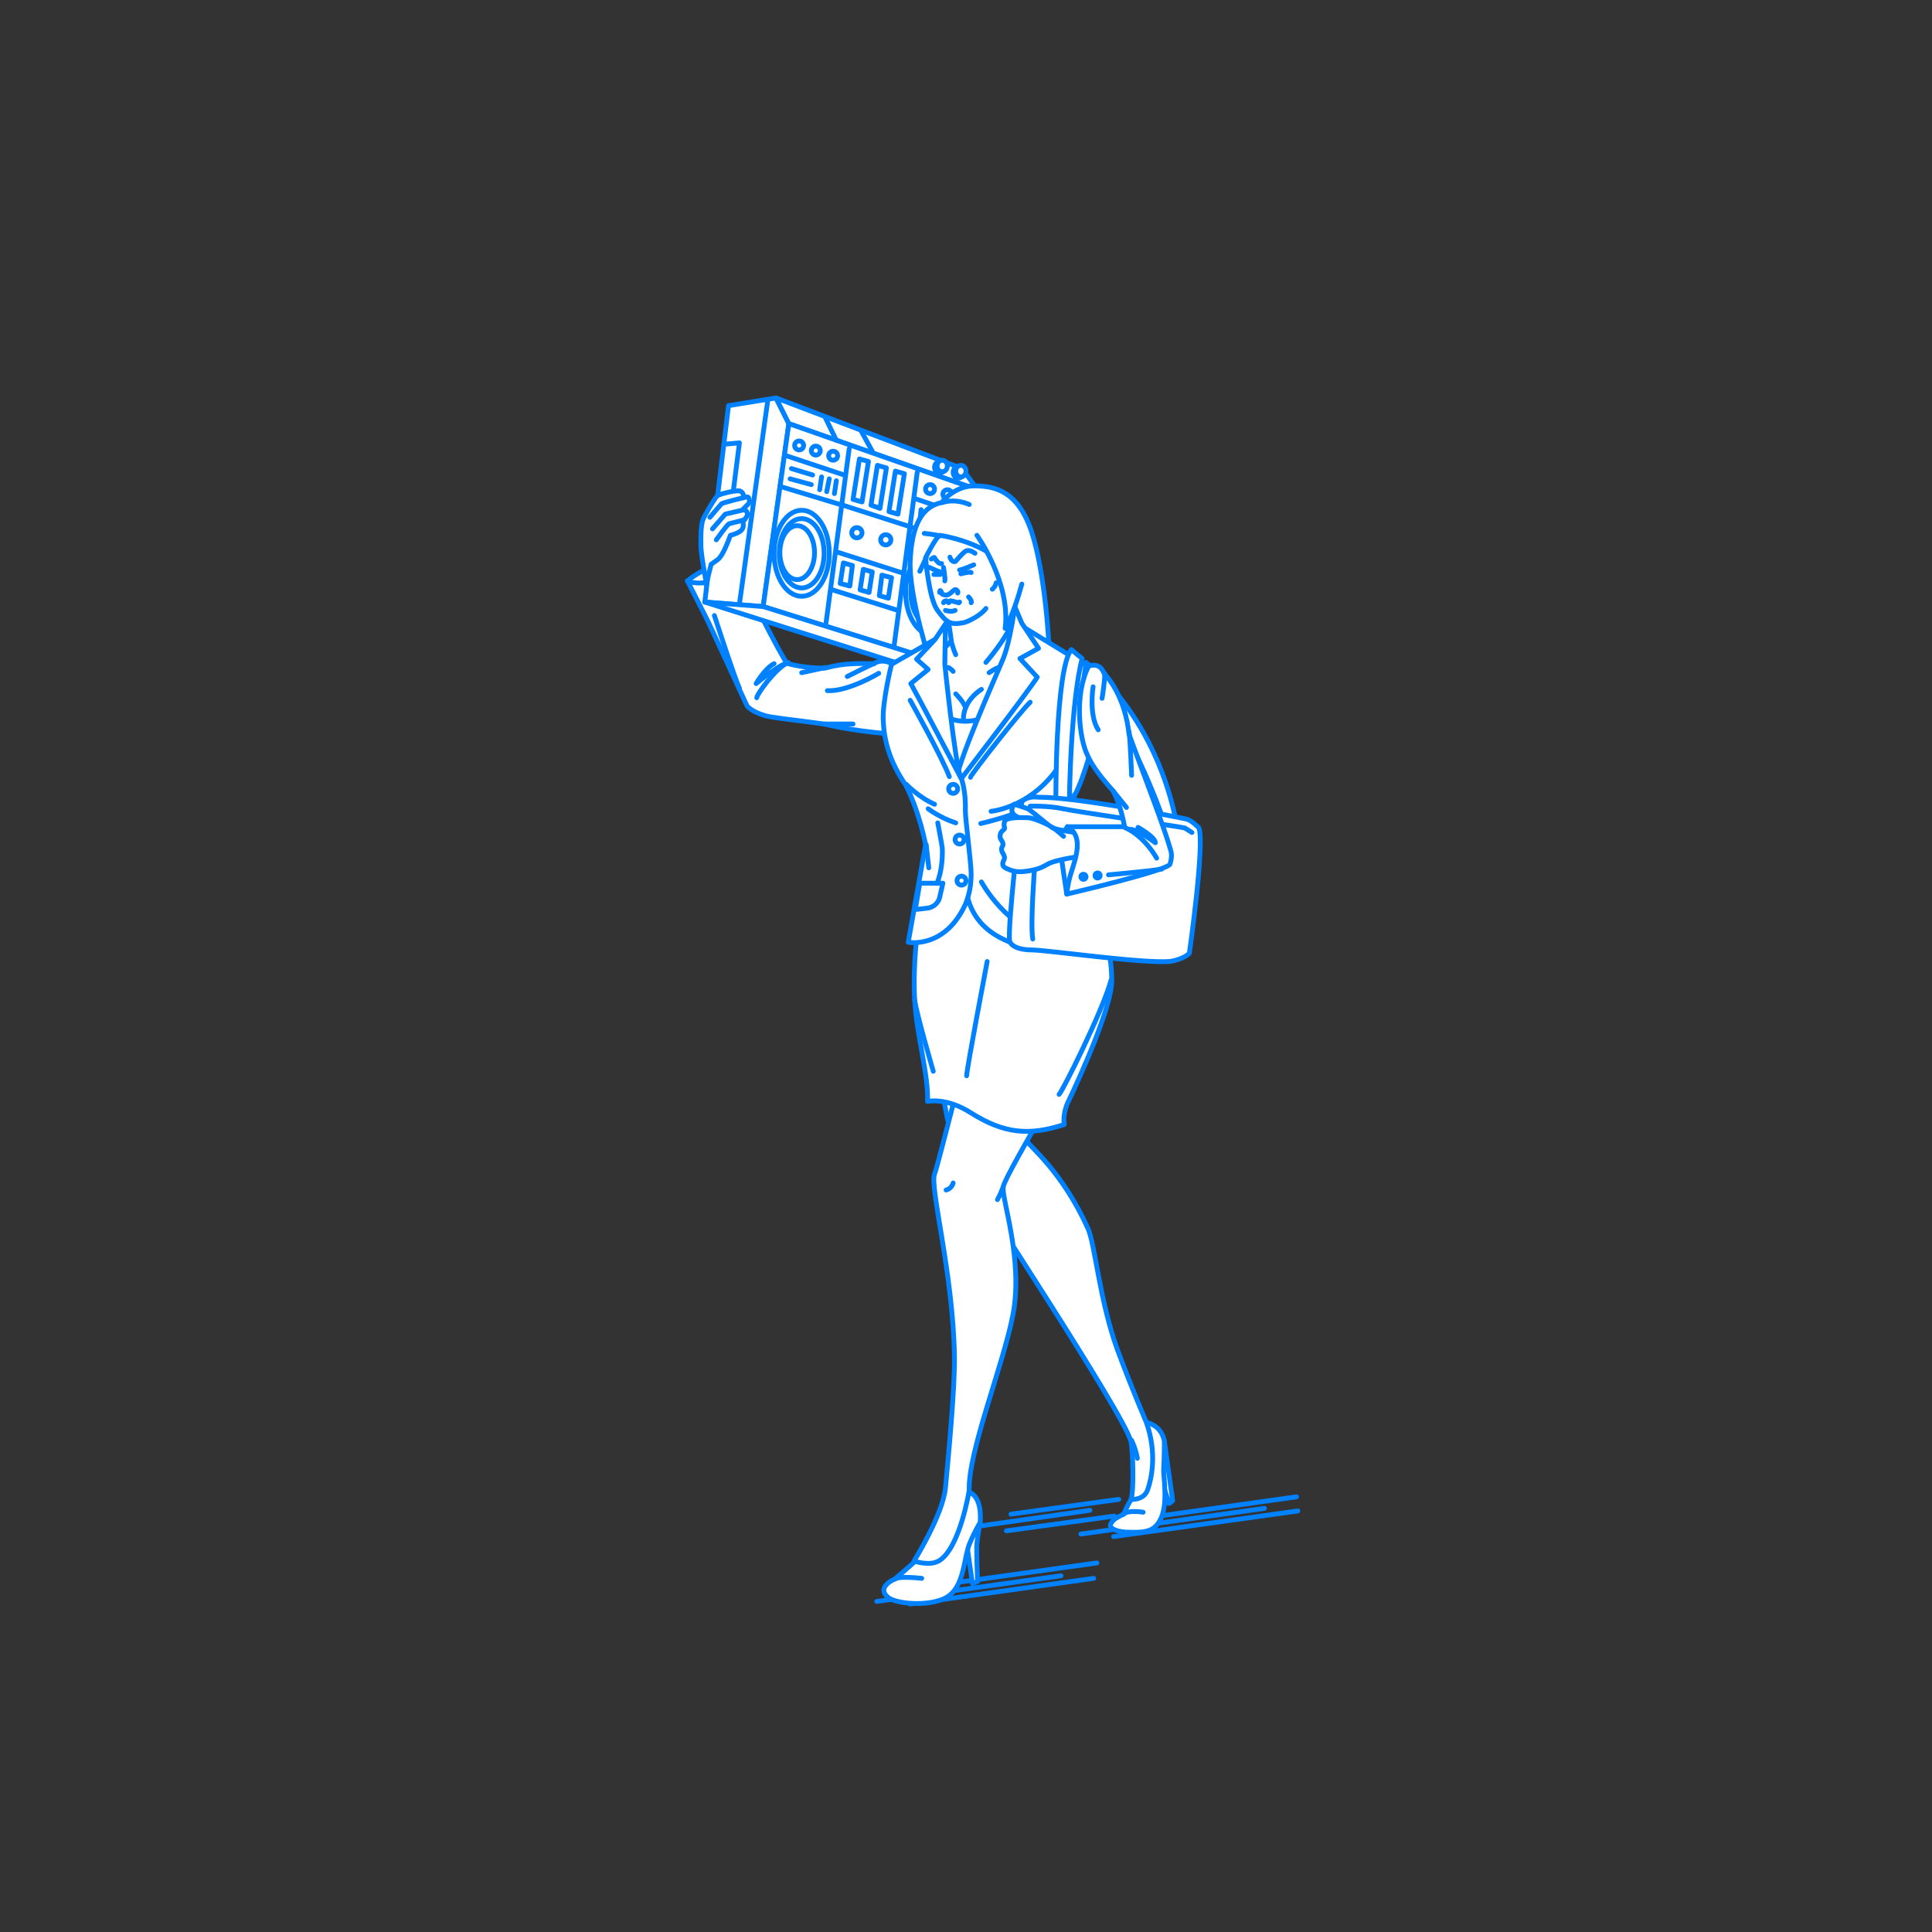 <?xml version="1.0" encoding="utf-8"?>
<!-- Generator: Adobe Illustrator 22.0.1, SVG Export Plug-In . SVG Version: 6.00 Build 0)  -->
<svg version="1.1" id="レイヤー_1" xmlns="http://www.w3.org/2000/svg" xmlns:xlink="http://www.w3.org/1999/xlink" x="0px"
	 y="0px" viewBox="0 0 301 301" style="enable-background:new 0 0 301 301;" xml:space="preserve">
<rect x="0" y="0" width="301" height="301" fill="#333333" stroke="none"/>
<style type="text/css">
	.st0{fill:none;}
	.st1{fill:none;stroke:#0081FF;stroke-width:0.75;stroke-linecap:round;stroke-linejoin:round;stroke-miterlimit:10;}
	.st2{fill:#FFFFFF;stroke:#0081FF;stroke-width:0.75;stroke-linecap:round;stroke-linejoin:round;stroke-miterlimit:10;}
</style>
<g id="guide">
</g>
<rect x="0" y="1" class="st0" width="300" height="300"/>
<g>
	<line class="st1" x1="141.8" y1="249.9" x2="170.4" y2="245.9"/>
	<line class="st1" x1="136.6" y1="249.5" x2="165.3" y2="245.5"/>
	<line class="st1" x1="142.2" y1="247.5" x2="170.9" y2="243.5"/>
	<line class="st1" x1="173.5" y1="239.4" x2="202.2" y2="235.4"/>
	<line class="st1" x1="168.4" y1="239" x2="197" y2="235"/>
	<line class="st1" x1="173.4" y1="237.2" x2="202" y2="233.2"/>
	<g>
		<line class="st1" x1="156.8" y1="238.5" x2="173.6" y2="236.2"/>
		<line class="st1" x1="153" y1="237.7" x2="169.8" y2="235.3"/>
		<line class="st1" x1="157.5" y1="235.9" x2="174.3" y2="233.6"/>
	</g>
	<g>
		<g>
			<g>
				<path class="st2" d="M181.4,224.5l1.3,9.3c0,0-0.6,0.6-0.6,0.4s-2.2-6.7-2.1-6.9C180,227.2,181.4,224.5,181.4,224.5z"/>
				<path class="st2" d="M176.3,233.5c0,0-0.9,1.4-1.2,2.4c-0.9,0.4-1.9,0.9-2.1,1.7c-0.1,0.4,0.7,1,2.4,1.1c2.9,0.1,4.3,0,5.3-1.8
					c1.4-2.4,0.5-7,0.6-8.1c0.1-1.6,0.1-4.2,0.1-4.2s-0.2-2.4-2.8-3C178.6,221.5,177.3,232.3,176.3,233.5z"/>
				<path class="st2" d="M145.2,153c0,0,0.8,21.1,4.8,28.8c1.1,2.2,25.3,38.7,26.2,42.8c0.3,1.3,0.5,7.7,0,9c0,0,2,0.2,2.6-1.5
					s1.5-5.7-0.2-10.5c0,0-2.2-5.1-4.5-11.3c-2.8-7.7-3.5-16.5-4.6-18.9c-4-8.9-9.2-12.9-9.4-13.5c-0.2-0.6-1.3-22.4-2-24.3
					C157.5,151.6,150,146.9,145.2,153z"/>
			</g>
			<path class="st2" d="M178.1,235.6c0,0-2.3-0.4-3.1,0.3"/>
			<path class="st1" d="M177.2,227.2c0,0-0.2-1.3-0.9-2.8"/>
		</g>
		<g>
			<g>
				<path class="st2" d="M107.1,90.5c0,0,4.3-3.7,8.1-2.4c0,0,2.3,4.5,0.4,5.6C113.6,94.8,109.3,92.7,107.1,90.5z"/>
				<path class="st2" d="M113.6,82.5c0,0,0.9,2.6,0.5,3.8c-0.4,1.2-1.3,3.4-1.3,3.4l1,4.9l-2.9,0.6L110,91
					C110,91,111.5,83.8,113.6,82.5z"/>
				<path class="st2" d="M107.1,90.5l3.2,6.3l6.1,13.2c0,0,0.7,0.9,2.8,1.5c0.9,0.3,4.9,0.7,9.2,1.3c5.4,1.3,11.2,1.6,11.2,1.6
					s1.8-6-0.7-11c0,0-1.3-0.9-2.8,0c-2.1,0-4.3-0.2-7.6,0.7c-3,0-5.6-0.6-5.9-0.8c-0.6-0.5-7.8-14.5-7.6-15.1c0,0,0.5,0-2.4,1.6
					C109.3,91.6,107.1,90.5,107.1,90.5z"/>
				<path class="st2" d="M117.9,108.7c0-0.5,2.9-4.6,4.9-5.5"/>
				<path class="st1" d="M122.7,103.3c-1.3,0.2-4.9,3.2-4.9,3.2s1.3-2.3,2.8-3.1"/>
				<path class="st1" d="M136.9,104.9c0,0-4.8,2.9-8,2.7"/>
				<path class="st2" d="M111.3,95.9c0,0,3.2,9.9,3.9,11.3"/>
			</g>
			<g>
				<g>
					<polygon class="st2" points="113.5,63.2 120.9,62 122.9,66 118.9,94.5 109.8,93.8 					"/>
					<polygon class="st2" points="120.9,62 149.9,73 152.3,76.3 122.9,66 					"/>
					<polygon class="st2" points="152.3,76.3 148.9,103.9 118.9,94.5 122.9,66 					"/>
					<polygon class="st2" points="109.8,93.8 118.9,94.5 148.9,103.9 139.8,103.3 					"/>
				</g>
				<line class="st1" x1="132.3" y1="69.9" x2="128.7" y2="97"/>
				<line class="st1" x1="142.9" y1="73.6" x2="139.3" y2="100.6"/>
				<line class="st1" x1="128.6" y1="65.1" x2="130.3" y2="68.6"/>
				<line class="st1" x1="134.2" y1="67.2" x2="136" y2="70.5"/>
				<line class="st1" x1="131.3" y1="78.7" x2="141.6" y2="82"/>
				<line class="st1" x1="130.4" y1="86" x2="140.7" y2="89.3"/>
				<polygon class="st1" points="134.3,78.2 132.9,77.8 133.9,71.5 135.3,71.9 				"/>
				<polygon class="st1" points="137.1,79.2 135.7,78.7 136.7,72.5 138.1,72.9 				"/>
				<polygon class="st1" points="132.4,91.3 130.9,90.9 131.4,87.7 132.8,88.1 				"/>
				<polygon class="st1" points="135.4,92.3 134,91.9 134.5,88.7 135.9,89.1 				"/>
				<polygon class="st1" points="138.4,93.2 137,92.8 137.4,89.6 138.9,90 				"/>
				<polygon class="st1" points="139.9,80.1 138.5,79.7 139.5,73.4 140.9,73.8 				"/>
				<circle class="st1" cx="133.5" cy="83" r="0.8"/>
				<circle class="st1" cx="138" cy="84.1" r="0.8"/>
				<line class="st1" x1="129.7" y1="91.9" x2="139.9" y2="95.1"/>
				<line class="st1" x1="121.6" y1="75.8" x2="130.9" y2="78.6"/>
				<line class="st1" x1="141.6" y1="82" x2="151.3" y2="85.2"/>
				<g>
					<ellipse class="st2" cx="124.9" cy="86.2" rx="3.5" ry="5.4"/>
					<ellipse class="st1" cx="124.9" cy="86.2" rx="4.3" ry="6.7"/>
					<ellipse class="st2" cx="124.2" cy="86.1" rx="2.7" ry="4.2"/>
				</g>
				<g>
					<ellipse class="st2" cx="145.4" cy="92.3" rx="3.5" ry="5.4"/>
					<ellipse class="st1" cx="145.4" cy="92.3" rx="4.3" ry="6.7"/>
					<ellipse class="st2" cx="144.7" cy="92.1" rx="2.7" ry="4.2"/>
				</g>
				<g>
					<ellipse class="st2" cx="146.4" cy="72.8" rx="0.8" ry="0.9"/>
					<ellipse class="st2" cx="146.8" cy="72.6" rx="0.8" ry="0.9"/>
				</g>
				<g>
					<ellipse class="st2" cx="149.3" cy="73.6" rx="0.8" ry="0.9"/>
					<ellipse class="st2" cx="149.7" cy="73.4" rx="0.8" ry="0.9"/>
				</g>
				<line class="st1" x1="119.6" y1="62.5" x2="115.2" y2="94.1"/>
				<polyline class="st1" points="112.9,69.2 115.2,69 113.4,83.2 110.8,83.5 				"/>
				<line class="st2" x1="122.5" y1="71" x2="131.5" y2="74"/>
				<g>
					<line class="st2" x1="128" y1="74.3" x2="127.7" y2="76.3"/>
					<line class="st2" x1="129.2" y1="74.6" x2="128.8" y2="76.6"/>
					<line class="st2" x1="130.3" y1="74.9" x2="130" y2="76.9"/>
				</g>
				<line class="st2" x1="123.3" y1="73" x2="126.6" y2="74"/>
				<line class="st2" x1="123.1" y1="74.6" x2="126.4" y2="75.5"/>
				<g>
					<circle class="st2" cx="124.5" cy="69.4" r="0.7"/>
					<circle class="st2" cx="127.1" cy="70.2" r="0.7"/>
					<circle class="st2" cx="129.8" cy="71" r="0.7"/>
				</g>
				<g>
					<circle class="st2" cx="144.9" cy="76.2" r="0.7"/>
					<circle class="st2" cx="147.6" cy="77" r="0.7"/>
					<circle class="st2" cx="150.2" cy="77.9" r="0.7"/>
				</g>
				<line class="st2" x1="142.6" y1="77.7" x2="151.7" y2="80.8"/>
				<line class="st1" x1="143.5" y1="79.4" x2="143.3" y2="81.3"/>
				<line class="st1" x1="144.8" y1="79.8" x2="144.6" y2="81.8"/>
				<line class="st1" x1="146.1" y1="80.2" x2="145.8" y2="82.2"/>
				<line class="st1" x1="147.2" y1="80.9" x2="150.4" y2="81.8"/>
				<line class="st1" x1="147.2" y1="82.3" x2="150.3" y2="83.2"/>
			</g>
			<g>
				<path class="st2" d="M109.2,84.7c0,0-0.1-2.5,0.3-3.7c0.2-0.6,1.8-3.3,2.2-3.7s3.3-1,3.6-0.8c0.7,0.3,0.5,1,0.5,1s0.7-0.2,0.8,0
					c0.1,0.2,0.3,0.7,0,1c-0.2,0.2-0.6,0.6-0.8,0.8c1,0.4,0.7,1.4-0.1,1.8c0,0,0.3,0.9-0.1,1.4c-0.3,0.4-1,0.7-1.8,0.9
					c-0.5,1.3-1.2,3.2-2,3.8s-1,0.7-1,0.7l-0.8,3.2C110.2,91.1,109.1,86.3,109.2,84.7z"/>
				<path class="st1" d="M110.6,80.6c0,0,1.6-1.9,1.8-2.1s3.6-1,3.6-1"/>
				<polyline class="st1" points="111,82.4 113,80.1 116,79.4 				"/>
				<path class="st1" d="M111.6,84.1c0,0,1.7-2.4,2-2.5c0.3-0.1,2.4-0.6,2.4-0.6"/>
			</g>
		</g>
		<g>
			<path class="st2" d="M145,103.4c0,0-3.4-10.3-3.2-16c0.2-3.9,1-8.3,4.9-9.1c0,0,1.9-2.6,5.1-2.6c3.2,0,6.8,0.8,8.9,7.1
				s2.9,17.8,2.8,21.4C163.2,104.4,145,103.4,145,103.4z"/>
			<path class="st1" d="M151,78.6c0,0-2-1-4.2-0.3"/>
		</g>
		<path class="st2" d="M152.7,237.1c0,0-0.4,2.2-0.5,3.4c-0.1,0.9,0.1,5.9,0.1,5.9l-0.8,0.3l-1.2-8.4L152.7,237.1z"/>
		<path class="st2" d="M142.4,243.4c0,0-1.3,1.2-3,2.6c-1.5,0.7-2.4,1.8-1,2.9s7.3,1.5,9.6-0.4s2.2-6.1,3.1-8.1
			c0.7-1.7,1.6-3.2,1.6-3.2s0.5-4.1-1.9-4.8C150.7,232.3,143.4,242.6,142.4,243.4z"/>
		<path class="st2" d="M171.5,158.2c0,0-15,24.9-15.2,26.7c-0.3,1.8,3.2,11.4,1.5,20c-1.5,7.8-7,21.3-6.8,27.3c0,0-1.4,8.8-4.6,10.9
			c-1.5,1-4,0.1-4,0.1s4.5-7.2,4.9-11.4s1.5-15.8,1.4-20.5c-0.2-12.8-3.9-26.4-3.1-28.4s7.1-28.7,8.8-30.2S171.9,147.3,171.5,158.2z
			"/>
		<path class="st2" d="M148.5,184.3c0,0-0.2,0.9-1.1,1.1"/>
		<rect x="145.1" y="108.6" class="st2" width="11.4" height="14.6"/>
		<path class="st2" d="M147.6,95.8c0,0,0.5,3,0.6,4c-0.2,0.4-3.6,3.7-3.6,3.7l1.3,7.2c0,0,4.2,4.3,10.9-0.9l3.5-10.2l-2.8-2.1
			c0,0-0.6-7.1-0.7-7.4C156.9,89.7,147.6,95.8,147.6,95.8z"/>
		<path class="st2" d="M143,144.7c0,0-0.8,5.3-0.5,11s2.2,11.8,2,15.9c0,0,2.9-0.7,6.8,1.8c5.1,3.2,9,3.6,14.5,1.8
			c0,0-0.3-1.6,0.6-3.5c2.1-4.4,6.8-14.9,6.8-18.9c0-8-3.3-8.8-5.8-15.8l-7.8-6.5l-12.3-0.6L143,144.7z"/>
		<path class="st2" d="M148.7,122.7c0,0,1.6,11.3,1.7,14.6c0.2,5,3,8.7,9.3,10.2c5.5,1.3,12.5-1.7,12.5-1.7s-6.1-12.7-6.1-15.8
			c0-1.4,0.4-3.1,1.3-6c1.7-3.3,2.9-8.5,2.9-8.5l-0.7-11.6L158.3,97l-4.6,15.3L148.7,122.7z"/>
		<path class="st2" d="M158.1,94.5c0,0-0.7,5.4-1.8,8.1s-7.3,16.4-7.6,20.1c0,0,11.9-15.5,12.9-17.2l-2.7-2.9l2.9-1.6l-2.6-3.9
			L158.1,94.5z"/>
		<path class="st2" d="M149.7,121.1c0,0,0.8,1.8,0.7,5.2c0,1.4,0.9,8.1,0.9,9.8c0,1.6-0.2,3.1-0.9,4.8c-3.2,7-8.9,5.9-8.9,5.9
			l2.7-15.2c0,0-0.9-5-3.1-9.3c-2.6-3.8-3.4-7.1-3.5-10.2c-0.1-3,1.3-8.6,1.3-8.6l6.8-3.9l1.7,16.3L149.7,121.1z"/>
		<path class="st2" d="M147.3,97.2l-0.1,6.3c0,0,1.6,15.6,2.5,17.7c0,0-7.1-13.5-7.8-14.7l2.7-2.2l-1.8-1.6l2.9-3.1L147.3,97.2z"/>
		<circle class="st2" cx="148.5" cy="122.9" r="0.7"/>
		<circle class="st2" cx="149.5" cy="130.8" r="0.7"/>
		<circle class="st2" cx="149.8" cy="137.2" r="0.7"/>
		<path class="st2" d="M143.3,137.6l3.6,0l-0.5,2.2c-0.2,0.9-1,1.6-2,1.7l-1.8,0.2L143.3,137.6z"/>
		<line class="st2" x1="144.7" y1="135.2" x2="144.3" y2="131.6"/>
		<path class="st2" d="M151.2,121.1c0-0.4,7.9-10.4,9.3-11.7"/>
		<path class="st2" d="M154.4,126.4c0,0,7-0.6,11.3-8.2"/>
		<path class="st2" d="M141.2,122.2c0,0,1.9,2,4.4,3.1"/>
		<path class="st2" d="M162.9,137.7c-1.4-3.2-1.9-6.2-1.9-6.2c-0.2-2.2,0.1-5.2,0.1-5.2"/>
		<path class="st2" d="M152.9,137.4c0,0,4.1,7.6,10.9,8.6"/>
		<path class="st2" d="M146.1,137.3c0.9-2.5,0.7-5.2,0.7-5.2c-0.1-0.8-0.7-3.9-0.7-3.9"/>
		<path class="st2" d="M141.8,109.1c0,0,5.1,9.1,6.1,11.9"/>
		<path class="st2" d="M148.5,104.6c0,0-0.4-0.5-0.8-0.6"/>
		<path class="st2" d="M154.1,104.8c0,0,1-0.7,1.5-0.8"/>
		<path class="st2" d="M157.2,92.2c-0.4-3.9-2.6-4.7-3.3-6.2c-3.6-2.1-7.5-2.6-7.5-2.6c-0.6,0.3-2.2,3.5-2.2,3.5s0.5,6.2,1.8,8.1
			c1.5,2.1,2.1,2.4,4.2,2c0.7-0.2,2.6-1.1,3.4-2.2"/>
		<path class="st1" d="M147.3,95.1c0,0,0.9,0.3,1.5,0"/>
		<path class="st2" d="M152.2,83.4c0,0,5.3,7.4,4.4,14.5c0,0,1.2-1.8,2.6-6.9"/>
		<line class="st1" x1="143.3" y1="89" x2="144.3" y2="86.9"/>
		<path class="st1" d="M144,83.1c0,0,1.9,0.2,2.4,0.4"/>
		<path class="st1" d="M145.1,87.1c0,0,0.5-0.4,0.5-0.2c0.1,0.2,0.7,1.1,1.1,0.9"/>
		<path class="st1" d="M148,86.8c0,0,0.2,0.8,0.8,0.7c0.1,0,0.9-1.1,1.6-1.6c0.6-0.4,1.3,0.2,1.5,0.3"/>
		<path class="st1" d="M149.7,89.4c0,0,1.5-0.4,1.6-0.2"/>
		<path class="st2" d="M151.7,88c0,0-1.8,0.8-2.2,0.8"/>
		<path class="st1" d="M145.5,89.5c0,0,0.9,0,1,0"/>
		<path class="st1" d="M144.8,88.4c0,0,1.2,0.6,1.7,0.7"/>
		<path class="st1" d="M153.8,149.8c0,0-3.2,16.8-3.2,17.8"/>
		<path class="st2" d="M152.8,128.3c0,0,4.8-1.1,6.6-2.2"/>
		<path class="st2" d="M144.6,126c0,0,1.8,1.4,4.3,2.2"/>
		<path class="st1" d="M165,170.5c0.5-0.4,6.8-13,8.1-17.8"/>
		<path class="st1" d="M147,88.4c0,0,0.3,1.9,0.2,2.1"/>
		<path class="st1" d="M146.4,92.3c0,0,0-0.5,0.2-0.2s-0.1,0.5,0.7,0.6s1.3-1.1,1.7-0.8s0.2,0.5,0.2,0.5"/>
		<path class="st1" d="M149.5,93.8c0,0-0.1,0.2-0.2,0.1c-0.3-0.1-1.1-0.3-1.2-0.3c0,0-0.3,0.3-0.3,0.3c-0.1,0-0.3-0.3-0.3-0.3
			c-0.5,0-0.5,0.3-0.5,0.3"/>
		<path class="st1" d="M154.6,91.8c0,0,0.5-0.4,0.6-1"/>
		<path class="st2" d="M150.9,93c0,0,0.6,0.6,0.4,0.9"/>
		<path class="st1" d="M148.9,102c0,0-0.6-1.4-0.7-2.2"/>
		<path class="st1" d="M153.6,103.2c0,0,3.3-3.8,4.1-6.3"/>
		<path class="st2" d="M132,105.4c0,0,3.7-1.9,4.2-2"/>
		<path class="st1" d="M124.9,104.8c0,0,2.8-0.6,3.7-0.8"/>
		<path class="st1" d="M132.9,112.8c0,0-3.2,0-4.5,0"/>
		<path class="st2" d="M164.4,128.2c0,0,2.5-2.8,3-4.4"/>
		<path class="st2" d="M168.1,136.4l-5.9,1.9l0.8,1.7c0.4,0.9,1.4,1.3,2.3,0.9l3.9-1.4L168.1,136.4z"/>
		<path class="st1" d="M165.6,135.2c0,0,0.4-3.7,0.6-5.3"/>
		<path class="st1" d="M155.4,186.9c0,0,0.5-0.9,0.9-2"/>
		<path class="st1" d="M145.4,166.9c0,0-2.6-8.9-2.9-11.1"/>
		<path class="st1" d="M143.6,245.9c0,0-3.5-0.4-4.1,0.1"/>
		<g>
			<path class="st2" d="M169.2,103.2c0,0,10.3,7.6,13.9,24.1h-2c0,0-5.6-16.1-12.2-21.8L169.2,103.2z"/>
			<g>
				<g>
					<path class="st2" d="M164.5,124.8c0,0-0.1-20.4,2.4-23.6l1.7,1.4c0,0-1.7,5.5-2,22.4L164.5,124.8z"/>
					<path class="st2" d="M159.2,124.9c0,0-2.3,19.8-1.9,21.7c0,0,0.2,1.4,3.6,1.4c2.9,0.1,16.8,2.1,21.3,1.8
						c0.9-0.1,2.5-0.6,3.1-1.3c0,0,2.4-16.8,1.5-19.5c0,0-1.1-1.2-2-1.4c-3.9-0.8-17.2-3.4-23.1-3.4
						C160.9,124.1,159.9,124.2,159.2,124.9z"/>
					<path class="st2" d="M161.2,134.9c0,0-0.7,9.1-0.3,11.4"/>
				</g>
				<path class="st2" d="M160.5,125.6c0,0,2.8-0.1,5.1,0.4c2.3,0.5,18.3,2.8,19,3l1.1,0.7"/>
			</g>
			<g>
				<path class="st2" d="M166.3,128.8c0,0-1.3,1.7-1.1,3.5c0.2,1.8,1,7,1,7s1.9-3,2.6-5.3C169.5,131.8,166.8,129.1,166.3,128.8z"/>
				<g>
					<path class="st2" d="M163.3,128.5c0,0-2.7-2.2-3-2.4s-2-0.7-2.3-0.8c0,0-0.9,1.1,0.2,1.8c0.3,0.2,1,0.5,1.7,0.5
						c0.7,0.7,1.4,1.5,1.4,1.5L163.3,128.5z"/>
					<g>
						<path class="st2" d="M163.9,128.9c-0.6-0.5-3-1.5-3.7-1.5s-3.4-0.2-3.7,0.6c-0.2,0.9,0.1,0.8,0,1.1s-0.7,0.3-0.7,1.3
							c0,0.4,0.7,0.9,0.4,1.4c-0.5,0.9,0.3,1.1,0.3,1.9c0,0.3-0.8,1.1,0.3,1.6c1.1,0.5,1.9,0.7,3.9,0.3c2-0.4,2.1-0.9,3.3-1.3
							c1.9-0.6,4.8-1,6.3-1l-0.1-3.3C170.3,130.1,164.5,129.4,163.9,128.9z"/>
						<path class="st2" d="M165.7,130.3c0,0-1.3-1.2-1.8-1.4"/>
					</g>
				</g>
				<g>
					<path class="st2" d="M169.6,103.8c0,0,1.7-0.8,2.4,1.1c0.7,0.7,3.3,3.8,3.9,9.5c2.4,6.6,5.5,14.5,6.5,18.1c0.3,1-0.1,2-0.1,2.1
						c-0.2,1-16.1,4.7-16.1,4.7s0.1-1.5,0.7-3.4c0.8-2.5,1.9-5.7-0.6-7.1l8.9,0c0,0-0.5-3.2-1.8-5.6c-2.5-2.8-3.5-4.4-4-5.6
						C168.2,115.2,167.3,108.3,169.6,103.8z"/>
					<path class="st2" d="M180.2,133.7c0,0-1.8-3.4-5-4.8"/>
					<path class="st1" d="M177.3,128.9c0,0,2.7,1.5,2.7,2.4c0,0-2.6-2-3.9-2.1"/>
					<ellipse class="st2" cx="168.8" cy="136.6" rx="0.4" ry="0.4"/>
					<ellipse class="st2" cx="171" cy="136.4" rx="0.4" ry="0.4"/>
					<path class="st2" d="M172.7,136.3c0,0,6.6-0.6,8.3-0.9"/>
				</g>
			</g>
			<path class="st1" d="M171.7,108.8c0,0,0.5-3.1,0.4-3.9"/>
			<path class="st1" d="M170.3,107c0,0-0.7,4.4,0.8,6.7"/>
			<path class="st1" d="M176.3,120.8c0,0-0.2-5.5-0.4-6.8"/>
			<line class="st1" x1="175.5" y1="125.8" x2="173.4" y2="123.2"/>
		</g>
		<path class="st2" d="M152.9,107.4c0,0-2.9,1.7-2.8,4.8"/>
		<path class="st2" d="M148.9,108.1c0,0,1.4,1.4,1.5,2.2"/>
	</g>
</g>
</svg>
